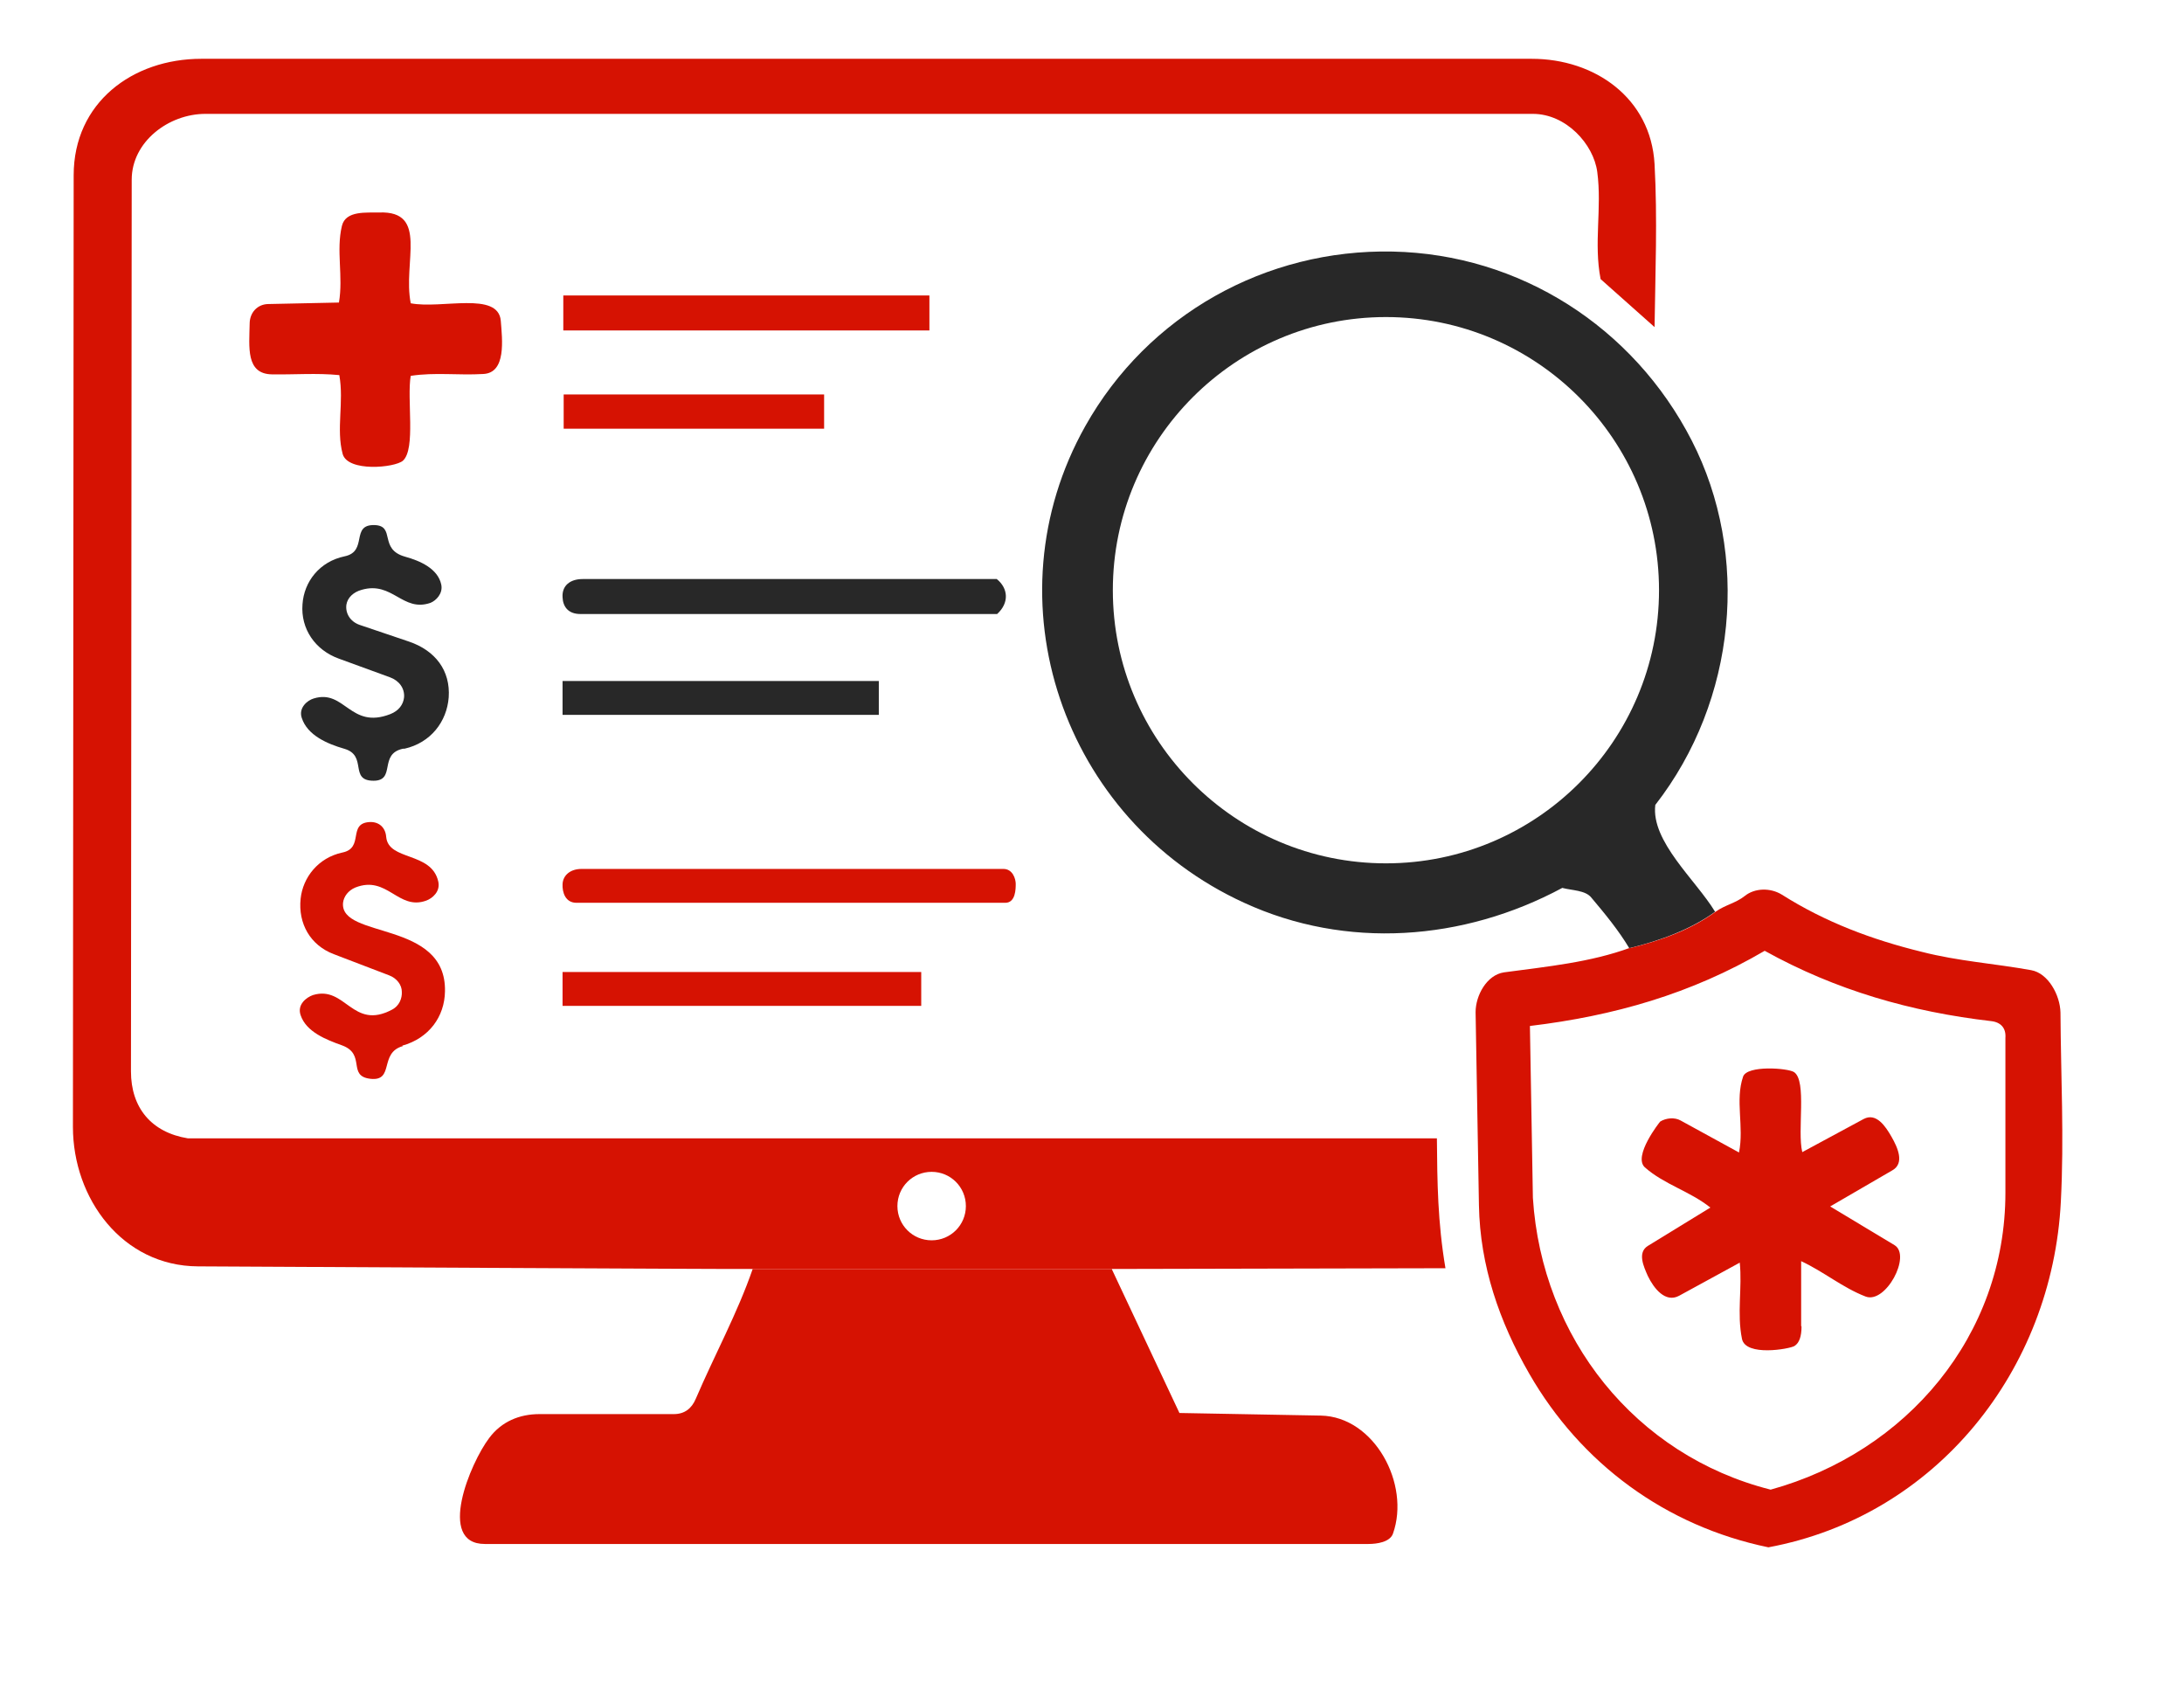 <?xml version="1.0" encoding="UTF-8"?>
<svg id="Layer_1" xmlns="http://www.w3.org/2000/svg" version="1.1" viewBox="0 0 587 452">
  <!-- Generator: Adobe Illustrator 30.1.0, SVG Export Plug-In . SVG Version: 2.1.1 Build 136)  -->
  <defs>
    <style>
      .st0 {
        fill: #282828;
      }

      .st1 {
        fill: #d61202;
      }
    </style>
  </defs>
  <path class="st1" d="M298.8,341h-96.6c0,.1-149-.7-149-.7-20.3-.1-33.6-18.2-33.6-37.5l.2-255.7c0-19.5,15.8-31.3,34.3-31.3h357.6c16.9,0,32,10.5,33,28.3.8,14.7.2,29.2,0,43.8l-14.5-12.9c-1.9-9.7.4-19-.9-28.8-1-7.5-8.4-15.6-17.3-15.6H55.2c-9.9,0-19.8,7.5-19.8,17.7l-.2,239.6c0,9.8,5.5,16.4,15.3,18h335.7c.1,11.8.2,22.5,2.3,34.9l-89.6.2h0ZM259.6,324.1c0-5.1-4.1-9.2-9.2-9.2s-9.2,4.1-9.2,9.2,4.1,9.2,9.2,9.2,9.2-4.1,9.2-9.2Z"/>
  <path class="st1" d="M298.8,341l18.2,38.7,38,.7c14.4.3,24.1,18.4,19.4,31.7-.8,2.3-4.3,2.8-6.6,2.8h-237.5c-13,0-3.9-21.8,1.2-28.5,3.3-4.4,8.1-6.4,13.5-6.4h36.1c2.9,0,4.8-1.5,5.9-4.1,5.1-11.9,11.2-23,15.3-34.9h96.6c0-.1,0-.1,0-.1Z"/>
  <path class="st1" d="M110.4,100.9c-1.1,6.4,1.4,19.7-2.1,22.9-2.2,1.9-14.8,3.1-16.2-1.8-1.8-6.7.4-13.9-.9-21.2-6.1-.6-12.1-.1-18.1-.2-7.1-.1-6.1-7.4-6-13.6,0-3,2.1-5.3,5.1-5.3l18.9-.4c1.2-7-.8-14,.8-20.6,1-4.2,6.7-3.5,10-3.6,13.4-.5,6.3,13.4,8.5,24.4,8.3,1.6,23.5-3.3,24.2,4.7.4,5.1,1.5,14-4.7,14.3-6.7.4-13-.5-19.5.5h0Z"/>
  <path class="st1" d="M108.3,281.1c-6.5,1.8-2.2,9.5-8.7,8.8-6.4-.7-1.1-6.6-7.7-9-4.2-1.5-9.6-3.6-11.1-8.1-1-2.9,1.6-4.8,3.3-5.4,8.8-2.7,10.6,9.6,21.3,3.9,1.9-1,2.7-3,2.6-4.8,0-1.8-1.3-3.6-3.4-4.4l-14.9-5.7c-6.3-2.4-9.6-8.2-8.9-14.9.6-5.7,4.7-11,11.2-12.4,6-1.2,1.3-7.9,7.4-8.2,2.4-.1,4.2,1.4,4.4,4,.6,6.5,12.2,3.9,14,12,.6,2.7-1.6,4.5-3.2,5.1-7.6,2.8-10.5-6.9-19.1-3.5-1.9.8-3.1,2.4-3.3,4.1-.9,9.8,27.8,4.6,27.4,23.8-.1,6.8-4.3,12.6-11.5,14.6h0Z"/>
  <path class="st0" d="M108.3,201.2c-6.6,1.4-1.8,8.6-7.9,8.6-6.7,0-1.5-6.8-7.9-8.6-4.5-1.3-9.9-3.6-11.4-8.3-.9-2.7,1.5-4.7,3.2-5.2,8.4-2.6,9.8,8.4,20.6,4.2,2.3-.9,3.5-2.6,3.7-4.5.2-2.4-1.3-4.5-3.8-5.4l-13.7-5c-6.4-2.3-10.3-8-9.8-14.6.4-6.1,4.6-11.5,11.3-12.9,6.4-1.3,1.5-8.6,8.1-8.4,5.7.2,1,6.5,8.2,8.5,4,1.1,8.8,3.2,9.7,7.5.5,2.4-1.4,4.3-2.9,4.9-7.5,2.6-10.2-5.9-18.5-3.5-2.2.6-3.8,2.1-4.1,4-.3,2.3,1,4.5,3.5,5.4l13.3,4.5c7.1,2.4,11.2,7.8,10.7,15-.5,6.5-4.8,12.2-11.9,13.8h0Z"/>
  <path class="st1" d="M270.1,242.6h-115c-3.2.1-4-2.9-3.9-5,.1-2.4,2.1-4.1,5.1-4.1h113.4c2.5,0,3.3,2.7,3.3,4s0,5.1-2.8,5.1h0Z"/>
  <path class="st0" d="M268.1,165h-112.1c-3.4,0-4.7-2.1-4.8-4.5-.2-3.1,2-4.9,5.4-4.9h111.3c3.1,2.5,3.4,6.4.1,9.4h0Z"/>
  <rect class="st1" x="195.9" y="34.9" width="9.4" height="98.4" transform="translate(116.5 284.7) rotate(-90)"/>
  <rect class="st1" x="151.2" y="261.2" width="96.4" height="9.1"/>
  <rect class="st0" x="151.2" y="183" width="85" height="9.1"/>
  <rect class="st1" x="151.5" y="106" width="70" height="9.2"/>
  <path class="st0" d="M461,245c-6.5,4.7-14.5,7.7-23.1,9.8-2.8-4.7-6.4-9.1-10.2-13.6-1.6-2-5.2-1.9-7.8-2.6-26.6,14.3-58.1,16.6-85.5,4-48.8-22.3-69-81.3-42.7-128.1,16.8-29.9,48.5-47.6,82.6-46.9s64.7,20.2,80.4,50.8,12.1,69.8-9.8,97.9c-1.2,9.8,10.9,20.2,16,28.6h0ZM445.9,158.6c0-40.5-32.9-73.4-73.4-73.4s-73.4,32.9-73.4,73.4,32.9,73.4,73.4,73.4,73.4-32.9,73.4-73.4Z"/>
  <path class="st1" d="M438,254.8c8.6-2.1,16.5-5,23.1-9.8,2.5-1.8,5.4-2.3,7.8-4.2,2.7-2.2,6.9-2.3,10-.4,11.7,7.4,24.2,12.1,37.7,15.4,9.8,2.5,19.3,3.1,29.3,4.9,4.6.8,7.8,6.7,7.9,11.4.1,17.2,1,33.5.1,50.8-2.3,45.3-33.5,84.5-78.6,92.9-27.6-5.7-50.4-22.5-64.3-46.7-8-13.9-13.2-28.9-13.5-45.2l-.9-51.9c0-4.5,3-10,7.6-10.7,11.9-1.6,23.2-2.7,33.9-6.6h0ZM539,320.6v-41.7c.2-2.6-1.2-4.2-3.8-4.5-21.6-2.5-41.8-8.3-60.9-18.9-19.8,11.6-40.6,17.5-63.1,20.2l.8,46.2c2.4,37.6,27.5,69.2,63.9,78.4,36.6-10.1,63.1-41.4,63.1-79.8h0Z"/>
  <path class="st1" d="M484.2,356.5c0,2.6-.6,4.4-1.9,5.2s-13.1,2.9-14.1-1.9c-1.4-6.8.1-13.8-.6-20.5l-16.3,8.9c-3.7,2-6.8-2-8.4-5.3-1.1-2.5-2.9-6.3,0-8.1l16.8-10.3c-5.5-4.4-12.4-6.2-17.6-10.8-3.3-3,4-12.2,4.1-12.3,1.6-1,3.9-1.2,5.5-.3l15.7,8.6c1.4-7-1.1-14,1.1-20.4,1.1-3.1,12-2.3,13.7-1.2,3.5,2.4.8,15.7,2.2,21.5l16.5-8.9c3.4-1.8,5.9,2,7.5,4.8s3.6,7.1.2,9l-16.7,9.7,17.3,10.4c4.6,2.8-2.4,15.9-7.8,13.8-6.2-2.4-11.1-6.6-17.3-9.5v17.4c0,0,0,0,0,0Z"/>
</svg>